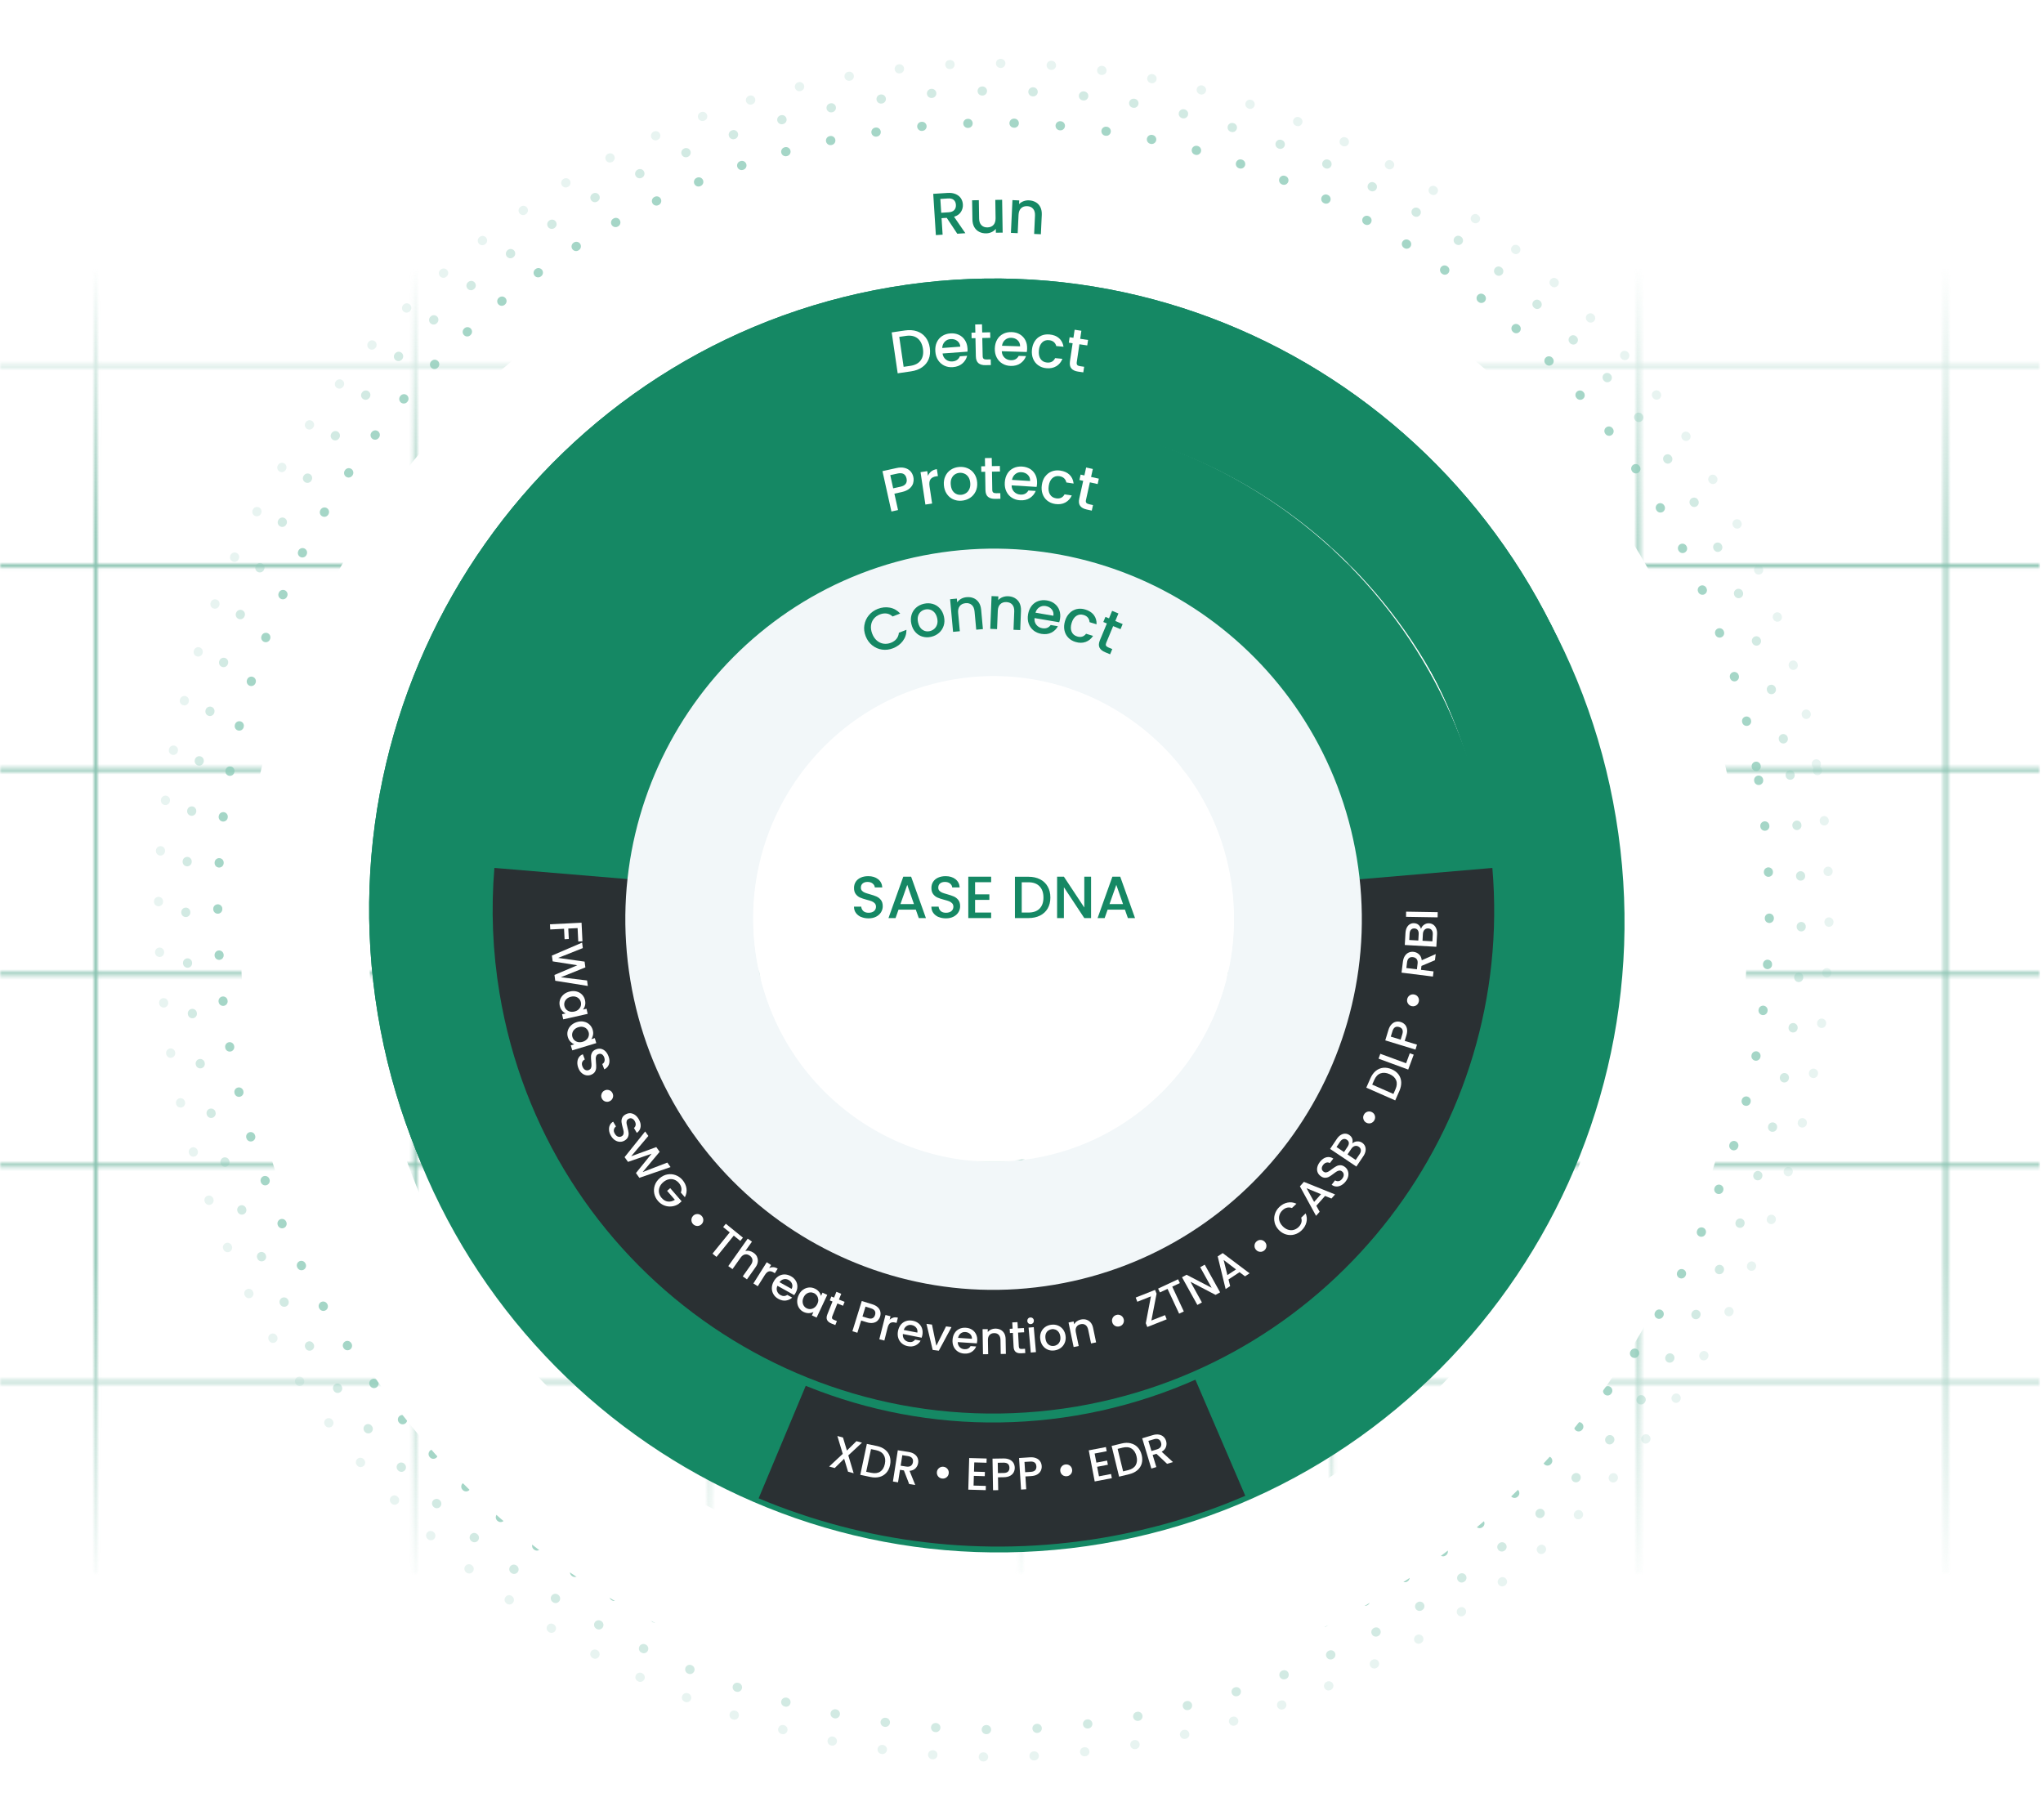 <?xml version="1.0" encoding="UTF-8"?> <svg xmlns="http://www.w3.org/2000/svg" width="587" height="523" viewBox="0 0 587 523" fill="none"><mask id="mask0_17859_2358" style="mask-type:alpha" maskUnits="userSpaceOnUse" x="0" y="70" width="587" height="383"><path d="M586.102 162.543L0 162.543M586.102 221.173L0 221.173M586.102 279.802L8.69549e-05 279.802M586.102 334.767L1.38623e-05 334.767M586.102 105.135L1.06236e-05 105.135M559.055 452.026L559.055 70.935M470.858 452.026L470.858 70.935M382.661 452.026L382.661 70.935M293.288 452.026L293.288 70.935M203.915 452.026L203.915 70.935M119.246 452.026L119.246 70.935M27.521 452.026L27.521 70.935M586.102 397.061L1.33341e-05 397.061" stroke="#38DAA8" stroke-width="1.005" stroke-miterlimit="10"></path></mask><g mask="url(#mask0_17859_2358)"><g filter="url(#filter0_f_17859_2358)"><rect x="-11.285" y="76.834" width="597.388" height="381.092" fill="url(#paint0_linear_17859_2358)"></rect></g></g><g clip-path="url(#clip0_17859_2358)"><path opacity="0.8" d="M505.293 224.133C525.6 347.285 443.667 463.902 322.324 484.511C200.982 505.12 86.074 421.98 65.666 298.829C45.358 175.677 127.292 59.059 248.634 38.45C369.977 17.841 484.885 100.981 505.293 224.133Z" stroke="#8FCBB9" stroke-width="2.614" stroke-linecap="round" stroke-linejoin="round" stroke-dasharray="0.1 13.17"></path><path opacity="0.4" d="M514.342 222.624C535.554 350.802 450.203 472.144 323.834 493.658C197.465 515.172 77.832 428.614 56.619 300.436C35.407 172.257 120.759 50.915 247.128 29.401C373.497 7.887 493.13 94.445 514.342 222.624Z" stroke="#8FCBB9" stroke-width="2.614" stroke-linecap="round" stroke-linejoin="round" stroke-dasharray="0.1 14.48"></path><path opacity="0.2" d="M522.184 221.318C544.1 353.819 455.832 479.183 325.141 501.401C194.449 523.618 70.694 434.145 48.878 301.643C26.962 169.142 115.23 43.778 245.921 21.561C376.513 -0.556 500.268 88.817 522.184 221.318Z" stroke="#8FCBB9" stroke-width="2.614" stroke-linecap="round" stroke-linejoin="round" stroke-dasharray="0.1 14.48"></path><g filter="url(#filter1_d_17859_2358)"><path d="M480.665 228.557C498.76 337.434 425.975 440.479 318.205 458.675C210.434 476.872 108.394 403.483 90.399 294.607C72.303 185.731 145.088 82.685 252.859 64.489C360.629 46.293 462.669 119.681 480.665 228.557Z" stroke="white" stroke-width="36.795"></path></g><path d="M444.372 234.589C459.05 323.359 399.836 407.404 312.172 422.282C224.408 437.161 141.368 377.244 126.69 288.374C112.013 199.604 171.226 115.559 258.89 100.68C346.655 85.802 429.694 145.719 444.372 234.589Z" stroke="#158864" stroke-width="36.795"></path><path d="M444.372 234.589C459.05 323.359 399.836 407.404 312.172 422.282C224.408 437.161 141.368 377.244 126.69 288.374C112.013 199.604 171.226 115.559 258.89 100.68C346.655 85.802 429.694 145.719 444.372 234.589Z" stroke="#158864" stroke-width="36.795"></path><g filter="url(#filter2_d_17859_2358)"><path d="M446.135 235.336C460.838 323.993 401.522 407.932 313.705 422.792C225.788 437.652 142.605 377.81 127.901 289.052C113.198 200.395 172.514 116.456 260.331 101.596C348.248 86.736 431.432 146.578 446.135 235.336Z" stroke="#158864" stroke-width="36.795"></path></g><path d="M350.062 411.747C338.621 416.663 326.437 420.302 313.649 422.474C282.776 427.712 252.476 423.68 225.543 412.401" stroke="#2A3033" stroke-width="39.208"></path><g filter="url(#filter3_d_17859_2358)"><path d="M407.979 240.923C419.339 308.983 373.597 373.324 305.939 384.785C238.281 396.145 174.242 350.302 162.882 282.242C151.522 214.182 197.264 149.841 264.922 138.38C332.58 127.02 396.619 172.863 407.979 240.923Z" stroke="#158864" stroke-width="39.208"></path></g><path d="M409.256 251.038C414.745 315.248 370.239 373.899 305.939 384.796C238.281 396.156 174.242 350.314 162.882 282.253C161.123 271.688 160.73 261.202 161.585 250.998" stroke="#2A3033" stroke-width="39.208"></path><g filter="url(#filter4_d_17859_2358)"><path d="M371.686 246.954C379.628 294.908 347.559 340.348 299.906 348.391C252.254 356.433 207.216 324.062 199.274 276.108C191.332 228.154 223.401 182.714 271.054 174.671C318.706 166.629 363.744 199 371.686 246.954Z" stroke="#F2F7F9" stroke-width="36.795"></path></g><path d="M275.047 67.153L272.021 62.589L270.533 62.679L270.835 67.424L268.895 67.545L268.141 55.692L272.232 55.431C273.137 55.371 273.921 55.481 274.575 55.763C275.228 56.044 275.721 56.436 276.073 56.949C276.414 57.462 276.615 58.055 276.656 58.708C276.706 59.482 276.525 60.196 276.113 60.86C275.701 61.523 275.037 61.996 274.122 62.277L277.369 67.002L275.047 67.153ZM270.433 61.131L272.584 60.99C273.308 60.94 273.851 60.729 274.193 60.337C274.534 59.945 274.695 59.452 274.655 58.839C274.615 58.226 274.404 57.753 274.022 57.432C273.64 57.11 273.077 56.969 272.333 57.019L270.181 57.16L270.433 61.131Z" fill="#158864"></path><path d="M287.934 57.412L288.085 66.832L286.135 66.862L286.115 65.746C285.813 66.139 285.421 66.45 284.928 66.681C284.436 66.913 283.913 67.033 283.35 67.043C282.606 67.053 281.943 66.913 281.349 66.611C280.756 66.309 280.294 65.867 279.942 65.264C279.6 64.671 279.419 63.937 279.399 63.082L279.309 57.543L281.239 57.513L281.319 62.761C281.329 63.605 281.55 64.249 281.983 64.691C282.415 65.133 282.988 65.354 283.722 65.334C284.446 65.324 285.029 65.083 285.441 64.631C285.853 64.178 286.064 63.525 286.054 62.68L285.974 57.432L287.924 57.402L287.934 57.412Z" fill="#158864"></path><path d="M297.627 58.117C298.2 58.448 298.632 58.931 298.934 59.544C299.235 60.167 299.366 60.901 299.326 61.756L299.065 67.305L297.134 67.215L297.376 61.957C297.416 61.112 297.235 60.459 296.833 59.986C296.431 59.514 295.868 59.263 295.144 59.232C294.42 59.202 293.827 59.393 293.384 59.825C292.932 60.258 292.691 60.891 292.651 61.736L292.409 66.993L290.459 66.903L290.901 57.493L292.852 57.584L292.801 58.659C293.133 58.287 293.555 58.006 294.068 57.815C294.571 57.624 295.104 57.533 295.656 57.563C296.4 57.594 297.054 57.785 297.627 58.117Z" fill="#158864"></path><path d="M263.443 95.171C264.459 95.513 265.283 96.096 265.927 96.91C266.57 97.734 266.982 98.74 267.153 99.936C267.324 101.132 267.223 102.208 266.841 103.163C266.459 104.118 265.826 104.892 264.951 105.506C264.077 106.119 263.021 106.511 261.765 106.692L257.924 107.255L256.205 95.503L260.045 94.94C261.292 94.759 262.428 94.839 263.443 95.181V95.171ZM264.539 103.535C265.162 102.681 265.374 101.585 265.183 100.228C264.982 98.86 264.459 97.855 263.614 97.192C262.77 96.528 261.654 96.307 260.287 96.508L258.377 96.79L259.633 105.395L261.543 105.114C262.921 104.912 263.916 104.39 264.539 103.535Z" fill="white"></path><path d="M277.992 101.029L270.814 101.562C270.925 102.306 271.246 102.889 271.779 103.301C272.312 103.723 272.945 103.904 273.669 103.844C274.715 103.763 275.418 103.271 275.79 102.366L277.881 102.215C277.66 103.1 277.198 103.844 276.494 104.447C275.79 105.05 274.886 105.402 273.79 105.482C272.895 105.553 272.071 105.412 271.337 105.06C270.593 104.708 270 104.186 269.537 103.482C269.075 102.778 268.813 101.944 268.743 100.979C268.673 100.013 268.803 99.149 269.145 98.385C269.487 97.621 269.99 97.018 270.673 96.565C271.357 96.113 272.151 95.851 273.076 95.791C273.961 95.721 274.765 95.862 275.489 96.193C276.213 96.525 276.786 97.028 277.228 97.701C277.67 98.375 277.922 99.159 277.982 100.074C278.012 100.426 278.012 100.747 277.982 101.029H277.992ZM275.921 99.601C275.861 98.888 275.559 98.335 275.026 97.933C274.493 97.53 273.86 97.37 273.116 97.42C272.443 97.47 271.89 97.721 271.447 98.184C271.005 98.646 270.764 99.239 270.723 99.983L275.921 99.591V99.601Z" fill="white"></path><path d="M282.233 97.111L282.344 102.318C282.344 102.67 282.444 102.921 282.605 103.072C282.776 103.223 283.057 103.293 283.46 103.283L284.656 103.253L284.696 104.882L283.158 104.912C282.283 104.932 281.6 104.741 281.127 104.339C280.655 103.937 280.403 103.283 280.383 102.358L280.273 97.151L279.167 97.171L279.137 95.582L280.243 95.562L280.192 93.22L282.153 93.18L282.203 95.522L284.495 95.472L284.535 97.06L282.243 97.111H282.233Z" fill="white"></path><path d="M295.022 101.132L287.834 100.911C287.864 101.665 288.125 102.278 288.618 102.75C289.101 103.223 289.714 103.464 290.438 103.494C291.483 103.525 292.237 103.112 292.7 102.248L294.801 102.308C294.489 103.163 293.956 103.856 293.192 104.389C292.428 104.922 291.493 105.163 290.387 105.133C289.493 105.103 288.688 104.882 287.985 104.449C287.281 104.027 286.748 103.434 286.366 102.69C285.984 101.946 285.803 101.082 285.833 100.116C285.863 99.151 286.085 98.307 286.497 97.583C286.909 96.859 287.482 96.306 288.206 95.934C288.93 95.552 289.754 95.381 290.679 95.412C291.564 95.442 292.358 95.653 293.031 96.065C293.715 96.477 294.238 97.03 294.61 97.744C294.982 98.458 295.143 99.272 295.112 100.177C295.112 100.529 295.072 100.85 295.012 101.132H295.022ZM293.102 99.503C293.102 98.79 292.871 98.206 292.388 97.754C291.895 97.302 291.282 97.07 290.548 97.05C289.875 97.03 289.292 97.221 288.799 97.633C288.306 98.046 288.005 98.619 287.894 99.342L293.102 99.503Z" fill="white"></path><path d="M297.324 98.005C297.786 97.312 298.379 96.799 299.113 96.467C299.847 96.136 300.651 96.015 301.556 96.095C302.692 96.206 303.607 96.558 304.29 97.171C304.984 97.784 305.406 98.599 305.577 99.624L303.486 99.423C303.366 98.94 303.124 98.548 302.772 98.257C302.421 97.965 301.968 97.784 301.395 97.734C300.601 97.654 299.937 97.875 299.415 98.397C298.892 98.92 298.58 99.674 298.49 100.69C298.399 101.705 298.55 102.509 298.972 103.123C299.384 103.736 299.998 104.078 300.792 104.158C301.918 104.269 302.702 103.846 303.164 102.891L305.256 103.092C304.894 104.017 304.311 104.731 303.506 105.214C302.702 105.696 301.747 105.897 300.631 105.787C299.736 105.706 298.962 105.425 298.309 104.952C297.655 104.48 297.163 103.866 296.841 103.092C296.519 102.328 296.409 101.454 296.499 100.499C296.59 99.534 296.871 98.699 297.324 98.016V98.005Z" fill="white"></path><path d="M310.14 98.9L309.376 104.058C309.326 104.409 309.376 104.671 309.507 104.852C309.647 105.033 309.919 105.143 310.311 105.204L311.497 105.375L311.256 106.983L309.738 106.762C308.873 106.631 308.23 106.33 307.828 105.857C307.426 105.385 307.295 104.691 307.425 103.776L308.19 98.619L307.094 98.458L307.325 96.89L308.421 97.05L308.763 94.738L310.703 95.03L310.361 97.342L312.623 97.674L312.392 99.242L310.13 98.91L310.14 98.9Z" fill="white"></path><path d="M262.379 138.79C262.219 139.374 261.867 139.896 261.324 140.359C260.781 140.821 260.037 141.163 259.082 141.374L256.981 141.837L258.026 146.541L256.126 146.964L253.553 135.362L257.554 134.478C258.449 134.277 259.233 134.266 259.916 134.437C260.6 134.608 261.153 134.92 261.575 135.372C261.997 135.825 262.279 136.378 262.42 137.021C262.55 137.614 262.53 138.197 262.369 138.78L262.379 138.79ZM260.248 138.981C260.53 138.569 260.61 138.067 260.469 137.473C260.188 136.207 259.333 135.734 257.896 136.046L255.795 136.508L256.629 140.298L258.73 139.836C259.454 139.675 259.957 139.394 260.238 138.981H260.248Z" fill="white"></path><path d="M267.577 135.432C268.009 135.101 268.542 134.88 269.185 134.789L269.487 136.78L268.994 136.85C268.24 136.961 267.697 137.242 267.365 137.684C267.034 138.127 266.943 138.82 267.084 139.765L267.818 144.671L265.888 144.963L264.49 135.654L266.42 135.362L266.622 136.709C266.833 136.197 267.154 135.764 267.577 135.432Z" fill="white"></path><path d="M273.831 143.445C273.087 143.094 272.484 142.571 272.012 141.867C271.539 141.163 271.278 140.329 271.197 139.364C271.127 138.409 271.268 137.544 271.63 136.78C271.991 136.006 272.524 135.393 273.218 134.94C273.912 134.488 274.716 134.227 275.611 134.156C276.505 134.086 277.33 134.227 278.094 134.568C278.858 134.91 279.471 135.433 279.944 136.137C280.416 136.841 280.698 137.675 280.768 138.63C280.838 139.585 280.687 140.45 280.316 141.214C279.944 141.978 279.401 142.601 278.687 143.063C277.973 143.526 277.169 143.787 276.274 143.858C275.389 143.928 274.575 143.787 273.821 143.435L273.831 143.445ZM277.521 141.706C277.943 141.435 278.265 141.053 278.506 140.55C278.737 140.047 278.838 139.464 278.777 138.781C278.727 138.097 278.546 137.534 278.255 137.082C277.953 136.629 277.581 136.298 277.129 136.097C276.676 135.896 276.204 135.805 275.701 135.845C275.198 135.885 274.746 136.036 274.344 136.308C273.932 136.579 273.63 136.961 273.409 137.454C273.188 137.946 273.117 138.529 273.168 139.213C273.248 140.228 273.56 140.982 274.123 141.495C274.686 142.008 275.349 142.229 276.133 142.169C276.636 142.129 277.088 141.978 277.511 141.706H277.521Z" fill="white"></path><path d="M285.02 135.523L285.101 140.73C285.101 141.082 285.191 141.334 285.362 141.484C285.533 141.635 285.814 141.706 286.217 141.706L287.413 141.686L287.443 143.304L285.905 143.324C285.03 143.334 284.357 143.143 283.874 142.741C283.392 142.339 283.16 141.675 283.14 140.751L283.06 135.543L281.954 135.563L281.924 133.975L283.03 133.955L282.989 131.612L284.95 131.582L284.99 133.924L287.282 133.884L287.312 135.473L285.02 135.513V135.523Z" fill="white"></path><path d="M297.837 139.896L290.659 139.444C290.659 140.198 290.911 140.821 291.383 141.304C291.856 141.786 292.459 142.058 293.183 142.098C294.228 142.168 294.992 141.776 295.485 140.922L297.586 141.052C297.244 141.897 296.691 142.57 295.907 143.083C295.123 143.586 294.188 143.807 293.082 143.736C292.188 143.686 291.393 143.425 290.71 142.982C290.026 142.54 289.503 141.927 289.141 141.173C288.779 140.419 288.639 139.554 288.699 138.589C288.759 137.624 289.011 136.79 289.443 136.076C289.875 135.362 290.468 134.839 291.202 134.488C291.936 134.136 292.771 133.985 293.685 134.045C294.57 134.106 295.354 134.347 296.018 134.769C296.691 135.201 297.194 135.774 297.536 136.498C297.878 137.222 298.018 138.036 297.968 138.951C297.948 139.303 297.908 139.625 297.837 139.906V139.896ZM295.978 138.197C296.008 137.483 295.787 136.89 295.314 136.428C294.842 135.965 294.238 135.714 293.494 135.664C292.821 135.624 292.238 135.794 291.735 136.197C291.232 136.599 290.911 137.152 290.77 137.875L295.968 138.197H295.978Z" fill="white"></path><path d="M300.321 136.879C300.814 136.216 301.437 135.733 302.191 135.442C302.945 135.15 303.759 135.07 304.644 135.2C305.77 135.371 306.665 135.773 307.318 136.417C307.971 137.06 308.363 137.905 308.474 138.93L306.393 138.618C306.293 138.136 306.071 137.734 305.74 137.412C305.408 137.1 304.955 136.899 304.392 136.809C303.598 136.688 302.935 136.879 302.382 137.362C301.829 137.854 301.477 138.598 301.326 139.594C301.175 140.599 301.296 141.413 301.678 142.047C302.06 142.68 302.643 143.052 303.437 143.173C304.553 143.343 305.368 142.961 305.87 142.037L307.951 142.348C307.539 143.253 306.916 143.927 306.091 144.379C305.267 144.821 304.302 144.962 303.196 144.801C302.301 144.67 301.547 144.349 300.914 143.846C300.291 143.343 299.828 142.7 299.557 141.916C299.275 141.132 299.205 140.257 299.346 139.302C299.487 138.347 299.808 137.533 300.311 136.859L300.321 136.879Z" fill="white"></path><path d="M313.149 138.56L312.024 143.647C311.943 143.989 311.973 144.26 312.104 144.441C312.235 144.622 312.486 144.763 312.878 144.853L314.044 145.115L313.692 146.703L312.194 146.371C311.34 146.18 310.727 145.838 310.355 145.336C309.983 144.833 309.902 144.129 310.103 143.235L311.229 138.148L310.144 137.906L310.485 136.358L311.571 136.599L312.074 134.317L313.994 134.74L313.491 137.032L315.723 137.524L315.381 139.073L313.149 138.58V138.56Z" fill="white"></path><path d="M167.365 270.44L166.148 270.5L165.957 266.65L163.283 266.78L163.434 269.786L162.218 269.847L162.067 266.841L158.096 267.042L158.025 265.554L167.093 265.102L167.355 270.44H167.365Z" fill="white"></path><path d="M168.893 283.267L159.533 281.779L159.312 280.11L165.877 277.326L158.8 276.21L158.568 274.551L167.254 270.821L167.455 272.39L160.368 275.215L167.968 276.28L168.189 277.939L161.142 280.774L168.682 281.699L168.893 283.277V283.267Z" fill="white"></path><path d="M165.726 284.876C166.339 285.047 166.852 285.348 167.264 285.791C167.676 286.233 167.957 286.756 168.088 287.369C168.209 287.922 168.209 288.425 168.088 288.887C167.967 289.35 167.766 289.742 167.505 290.053L168.52 289.822L168.852 291.29L161.825 292.868L161.493 291.4L162.539 291.169C162.157 290.998 161.795 290.727 161.483 290.345C161.171 289.973 160.95 289.51 160.83 288.968C160.699 288.364 160.729 287.781 160.92 287.208C161.121 286.635 161.463 286.143 161.956 285.72C162.448 285.298 163.041 285.017 163.755 284.856C164.459 284.695 165.122 284.705 165.726 284.876ZM166.208 290.033C166.52 289.752 166.731 289.43 166.852 289.068C166.962 288.706 166.982 288.334 166.902 287.962C166.821 287.59 166.65 287.259 166.389 286.977C166.138 286.696 165.806 286.494 165.414 286.374C165.022 286.253 164.579 286.243 164.087 286.354C163.604 286.464 163.202 286.655 162.88 286.937C162.559 287.218 162.338 287.54 162.217 287.912C162.096 288.284 162.086 288.646 162.167 289.018C162.247 289.39 162.418 289.722 162.679 290.003C162.941 290.285 163.273 290.486 163.675 290.606C164.077 290.727 164.529 290.727 165.012 290.626C165.494 290.516 165.896 290.325 166.208 290.043V290.033Z" fill="white"></path><path d="M167.737 293.531C168.361 293.652 168.893 293.923 169.336 294.325C169.778 294.728 170.1 295.24 170.281 295.833C170.442 296.376 170.482 296.879 170.391 297.352C170.301 297.824 170.13 298.226 169.889 298.558L170.894 298.256L171.326 299.694L164.43 301.775L163.998 300.337L165.023 300.026C164.621 299.885 164.259 299.634 163.907 299.282C163.565 298.93 163.314 298.488 163.153 297.955C162.972 297.362 162.962 296.778 163.113 296.195C163.274 295.612 163.575 295.09 164.038 294.637C164.5 294.185 165.073 293.853 165.767 293.642C166.461 293.431 167.114 293.391 167.737 293.521V293.531ZM168.592 298.638C168.883 298.337 169.074 297.995 169.155 297.623C169.245 297.251 169.235 296.879 169.115 296.517C168.994 296.155 168.813 295.833 168.532 295.572C168.26 295.311 167.918 295.13 167.506 295.039C167.094 294.949 166.662 294.979 166.189 295.12C165.717 295.26 165.325 295.492 165.023 295.793C164.721 296.095 164.53 296.437 164.44 296.819C164.349 297.201 164.359 297.563 164.47 297.925C164.581 298.297 164.772 298.608 165.053 298.87C165.335 299.131 165.676 299.302 166.089 299.392C166.501 299.483 166.943 299.453 167.426 299.312C167.898 299.171 168.28 298.94 168.572 298.638H168.592Z" fill="white"></path><path d="M165.886 305.174C165.917 304.641 166.057 304.179 166.329 303.777C166.6 303.375 166.972 303.083 167.465 302.902L168.028 304.39C167.676 304.561 167.425 304.822 167.284 305.164C167.143 305.506 167.163 305.918 167.344 306.381C167.525 306.863 167.787 307.195 168.118 307.376C168.45 307.557 168.802 307.577 169.164 307.436C169.445 307.326 169.646 307.155 169.767 306.923C169.888 306.692 169.938 306.431 169.948 306.139C169.958 305.848 169.928 305.466 169.878 304.983C169.817 304.37 169.787 303.867 169.807 303.465C169.827 303.063 169.948 302.681 170.169 302.309C170.39 301.937 170.772 301.666 171.305 301.465C171.798 301.284 172.27 301.243 172.723 301.344C173.185 301.454 173.597 301.686 173.959 302.048C174.321 302.41 174.613 302.882 174.834 303.465C175.146 304.289 175.196 305.043 174.985 305.717C174.774 306.391 174.321 306.903 173.627 307.235L173.044 305.697C173.346 305.556 173.557 305.305 173.668 304.953C173.778 304.601 173.758 304.209 173.597 303.767C173.447 303.365 173.215 303.083 172.924 302.902C172.622 302.731 172.28 302.711 171.898 302.862C171.637 302.962 171.456 303.123 171.345 303.344C171.235 303.566 171.185 303.817 171.174 304.098C171.174 304.38 171.195 304.752 171.235 305.224C171.295 305.848 171.315 306.36 171.295 306.773C171.275 307.185 171.154 307.577 170.923 307.949C170.692 308.321 170.31 308.602 169.777 308.813C169.345 308.974 168.892 309.014 168.42 308.934C167.947 308.844 167.515 308.622 167.113 308.271C166.711 307.919 166.399 307.436 166.168 306.833C165.947 306.26 165.856 305.707 165.886 305.184V305.174Z" fill="white"></path><path d="M172.753 314.692C172.783 314.391 172.873 314.119 173.044 313.868C173.205 313.616 173.436 313.425 173.718 313.295C174.15 313.084 174.583 313.064 175.025 313.214C175.467 313.365 175.789 313.657 175.99 314.079C176.201 314.521 176.231 314.964 176.07 315.406C175.91 315.848 175.618 316.17 175.186 316.381C174.753 316.592 174.321 316.612 173.879 316.462C173.436 316.301 173.115 316.009 172.904 315.567C172.763 315.285 172.713 314.994 172.743 314.692H172.753Z" fill="white"></path><path d="M175.005 324.766C174.944 324.234 175.005 323.751 175.206 323.319C175.397 322.876 175.729 322.525 176.171 322.263L176.985 323.64C176.664 323.872 176.462 324.163 176.392 324.535C176.312 324.897 176.392 325.299 176.653 325.721C176.915 326.164 177.226 326.445 177.588 326.566C177.95 326.687 178.302 326.646 178.634 326.445C178.895 326.295 179.066 326.083 179.137 325.832C179.207 325.581 179.227 325.309 179.177 325.028C179.127 324.746 179.046 324.374 178.905 323.902C178.734 323.309 178.634 322.816 178.584 322.414C178.533 322.012 178.584 321.61 178.745 321.218C178.905 320.815 179.227 320.474 179.72 320.192C180.172 319.931 180.635 319.81 181.097 319.83C181.569 319.86 182.012 320.021 182.434 320.313C182.856 320.614 183.218 321.027 183.53 321.559C183.982 322.313 184.153 323.047 184.063 323.761C183.972 324.465 183.61 325.048 182.977 325.49L182.143 324.073C182.414 323.882 182.575 323.6 182.635 323.238C182.695 322.876 182.595 322.484 182.364 322.082C182.143 321.71 181.871 321.469 181.549 321.348C181.228 321.228 180.886 321.268 180.534 321.479C180.293 321.62 180.142 321.811 180.072 322.052C180.001 322.293 179.991 322.545 180.031 322.826C180.072 323.108 180.162 323.47 180.283 323.922C180.444 324.525 180.554 325.028 180.604 325.44C180.655 325.852 180.604 326.254 180.433 326.656C180.273 327.059 179.941 327.41 179.448 327.702C179.046 327.933 178.614 328.054 178.131 328.044C177.649 328.044 177.186 327.893 176.734 327.611C176.281 327.33 175.889 326.908 175.558 326.355C175.246 325.832 175.055 325.299 174.995 324.776L175.005 324.766Z" fill="white"></path><path d="M192.657 335.314L183.699 338.401L182.724 337.023L187.218 331.474L180.442 333.816L179.457 332.459L185.368 325.08L186.283 326.367L181.357 332.198L188.565 329.564L189.54 330.921L184.655 336.742L191.742 334.017L192.667 335.314H192.657Z" fill="white"></path><path d="M195.615 342.621C195.806 342.149 195.846 341.676 195.746 341.204C195.645 340.741 195.414 340.299 195.062 339.877C194.67 339.424 194.217 339.103 193.705 338.922C193.192 338.741 192.659 338.71 192.116 338.841C191.563 338.962 191.041 339.243 190.548 339.666C190.055 340.088 189.704 340.57 189.503 341.103C189.301 341.636 189.251 342.159 189.352 342.692C189.452 343.224 189.704 343.717 190.096 344.169C190.628 344.783 191.232 345.134 191.905 345.215C192.579 345.295 193.242 345.134 193.906 344.712L191.674 342.139L192.569 341.365L195.846 345.145L194.961 345.909C194.368 346.301 193.715 346.532 193.001 346.612C192.287 346.693 191.584 346.612 190.89 346.351C190.196 346.09 189.593 345.657 189.07 345.064C188.507 344.421 188.145 343.697 187.984 342.903C187.824 342.108 187.874 341.324 188.135 340.55C188.397 339.776 188.869 339.092 189.533 338.519C190.206 337.936 190.94 337.574 191.744 337.424C192.549 337.273 193.333 337.343 194.097 337.615C194.861 337.896 195.524 338.349 196.077 338.992C196.711 339.726 197.093 340.53 197.233 341.405C197.374 342.279 197.213 343.144 196.781 343.968L195.605 342.611L195.615 342.621Z" fill="white"></path><path d="M198.721 350.977C198.641 350.685 198.631 350.404 198.701 350.112C198.772 349.821 198.912 349.559 199.124 349.338C199.455 348.996 199.857 348.815 200.32 348.805C200.792 348.795 201.195 348.956 201.536 349.278C201.888 349.619 202.069 350.022 202.079 350.484C202.079 350.957 201.928 351.359 201.597 351.7C201.265 352.042 200.863 352.223 200.4 352.233C199.938 352.233 199.526 352.072 199.174 351.741C198.953 351.53 198.792 351.268 198.711 350.987L198.721 350.977Z" fill="white"></path><path d="M213.469 355.579L212.705 356.524L210.825 355.006L205.869 361.118L204.713 360.183L209.669 354.071L207.779 352.543L208.543 351.598L213.469 355.589V355.579Z" fill="white"></path><path d="M217.502 361.087C217.713 361.529 217.793 362.012 217.733 362.524C217.673 363.047 217.451 363.57 217.069 364.103L214.616 367.571L213.41 366.717L215.732 363.429C216.104 362.906 216.255 362.404 216.195 361.941C216.135 361.479 215.873 361.077 215.421 360.755C214.968 360.433 214.506 360.313 214.043 360.413C213.581 360.504 213.159 360.815 212.787 361.338L210.464 364.626L209.248 363.761L214.838 355.869L216.054 356.734L214.144 359.428C214.526 359.327 214.928 359.317 215.34 359.408C215.752 359.498 216.145 359.679 216.527 359.941C216.979 360.262 217.311 360.634 217.522 361.077L217.502 361.087Z" fill="white"></path><path d="M222.195 364.074C222.607 364.094 223.03 364.235 223.452 364.496L222.627 365.803L222.306 365.602C221.813 365.29 221.361 365.18 220.949 365.27C220.536 365.361 220.134 365.712 219.742 366.336L217.721 369.543L216.465 368.748L220.295 362.656L221.552 363.45L220.999 364.335C221.381 364.144 221.773 364.054 222.195 364.074Z" fill="white"></path><path d="M228.178 372.087L223.372 369.413C223.131 369.935 223.091 370.448 223.262 370.931C223.433 371.413 223.754 371.805 224.237 372.077C224.94 372.469 225.594 372.449 226.207 372.026L227.615 372.81C227.102 373.283 226.499 373.564 225.795 373.655C225.091 373.745 224.367 373.585 223.634 373.172C223.03 372.841 222.568 372.408 222.246 371.865C221.925 371.323 221.764 370.74 221.764 370.096C221.764 369.453 221.945 368.809 222.307 368.166C222.668 367.523 223.111 367.02 223.654 366.678C224.187 366.336 224.77 366.155 225.393 366.155C226.016 366.155 226.639 366.326 227.253 366.668C227.846 367 228.298 367.422 228.62 367.935C228.942 368.447 229.103 369.02 229.103 369.634C229.103 370.247 228.932 370.86 228.59 371.463C228.459 371.695 228.328 371.906 228.188 372.077L228.178 372.087ZM227.444 370.307C227.705 369.825 227.745 369.342 227.574 368.87C227.404 368.397 227.062 368.015 226.569 367.744C226.117 367.492 225.654 367.422 225.182 367.533C224.699 367.643 224.297 367.925 223.965 368.377L227.454 370.317L227.444 370.307Z" fill="white"></path><path d="M230.712 370.568C231.224 370.186 231.777 369.975 232.37 369.914C232.974 369.854 233.557 369.955 234.12 370.226C234.632 370.467 235.034 370.779 235.326 371.161C235.618 371.543 235.799 371.935 235.889 372.337L236.331 371.392L237.689 372.026L234.632 378.55L233.275 377.917L233.728 376.942C233.356 377.143 232.923 377.253 232.431 377.273C231.938 377.293 231.446 377.183 230.933 376.952C230.37 376.69 229.927 376.308 229.596 375.795C229.264 375.293 229.083 374.71 229.053 374.066C229.023 373.423 229.163 372.769 229.465 372.116C229.767 371.463 230.179 370.94 230.692 370.568H230.712ZM235.085 373.332C235.055 372.91 234.934 372.548 234.713 372.237C234.492 371.925 234.21 371.684 233.868 371.523C233.516 371.362 233.155 371.292 232.783 371.322C232.401 371.352 232.049 371.483 231.707 371.724C231.365 371.965 231.094 372.307 230.883 372.759C230.671 373.212 230.581 373.644 230.611 374.076C230.641 374.499 230.762 374.871 230.983 375.192C231.204 375.514 231.486 375.755 231.828 375.906C232.179 376.067 232.541 376.137 232.923 376.097C233.305 376.057 233.667 375.926 234.009 375.675C234.351 375.424 234.632 375.082 234.843 374.629C235.055 374.177 235.145 373.745 235.115 373.332H235.085Z" fill="white"></path><path d="M240.603 374.489L239.125 378.189C239.025 378.44 239.015 378.641 239.085 378.802C239.156 378.963 239.336 379.093 239.618 379.204L240.462 379.546L240 380.702L238.904 380.26C238.281 380.008 237.859 379.676 237.648 379.254C237.436 378.832 237.457 378.289 237.718 377.636L239.196 373.936L238.412 373.624L238.864 372.498L239.648 372.81L240.312 371.151L241.709 371.714L241.046 373.373L242.674 374.027L242.222 375.153L240.593 374.499L240.603 374.489Z" fill="white"></path><path d="M252.172 379.424C251.841 379.755 251.408 379.967 250.876 380.067C250.343 380.168 249.72 380.107 249.006 379.886L247.437 379.394L246.342 382.912L244.914 382.47L247.608 373.794L250.604 374.719C251.268 374.93 251.801 375.211 252.193 375.583C252.585 375.955 252.836 376.378 252.937 376.83C253.047 377.292 253.027 377.765 252.876 378.248C252.735 378.69 252.504 379.072 252.172 379.404V379.424ZM250.695 378.73C251.036 378.569 251.278 378.258 251.418 377.815C251.71 376.87 251.328 376.227 250.252 375.895L248.684 375.402L247.809 378.237L249.378 378.72C249.921 378.891 250.363 378.891 250.705 378.72L250.695 378.73Z" fill="white"></path><path d="M256.66 378.562C257.062 378.451 257.504 378.461 257.987 378.582L257.605 380.08L257.233 379.989C256.67 379.848 256.197 379.879 255.835 380.09C255.473 380.301 255.202 380.763 255.021 381.477L254.096 385.146L252.648 384.785L254.418 377.808L255.865 378.17L255.614 379.185C255.916 378.883 256.268 378.682 256.67 378.572L256.66 378.562Z" fill="white"></path><path d="M264.821 384.334L259.423 383.269C259.352 383.842 259.473 384.334 259.785 384.757C260.096 385.169 260.519 385.43 261.072 385.541C261.856 385.692 262.479 385.48 262.931 384.877L264.51 385.189C264.168 385.792 263.675 386.255 263.032 386.556C262.389 386.858 261.655 386.928 260.83 386.767C260.157 386.637 259.584 386.365 259.101 385.953C258.629 385.541 258.287 385.038 258.096 384.425C257.905 383.812 257.875 383.148 258.015 382.414C258.156 381.69 258.428 381.077 258.83 380.585C259.232 380.092 259.734 379.75 260.328 379.549C260.921 379.348 261.564 379.328 262.258 379.459C262.921 379.589 263.494 379.851 263.957 380.243C264.419 380.635 264.751 381.127 264.932 381.711C265.113 382.294 265.143 382.927 265.012 383.611C264.962 383.872 264.892 384.113 264.821 384.314V384.334ZM263.575 382.867C263.675 382.324 263.565 381.861 263.253 381.459C262.941 381.057 262.509 380.806 261.956 380.695C261.454 380.595 260.991 380.675 260.569 380.926C260.147 381.178 259.845 381.57 259.674 382.103L263.585 382.867H263.575Z" fill="white"></path><path d="M269.032 386.645L271.817 381.085L273.385 381.287L269.736 388.072L267.977 387.841L266.197 380.352L267.776 380.563L269.032 386.645Z" fill="white"></path><path d="M280.675 385.959L275.185 385.597C275.185 386.171 275.377 386.653 275.728 387.025C276.08 387.397 276.543 387.608 277.106 387.638C277.9 387.689 278.493 387.397 278.865 386.744L280.473 386.854C280.212 387.498 279.78 388.02 279.187 388.402C278.594 388.784 277.87 388.955 277.025 388.895C276.342 388.845 275.738 388.654 275.216 388.312C274.693 387.97 274.291 387.508 274.019 386.925C273.748 386.341 273.637 385.688 273.688 384.944C273.738 384.21 273.929 383.567 274.271 383.024C274.602 382.481 275.055 382.079 275.618 381.807C276.181 381.536 276.814 381.425 277.518 381.476C278.191 381.516 278.795 381.707 279.297 382.039C279.81 382.37 280.192 382.813 280.453 383.366C280.715 383.919 280.825 384.542 280.775 385.236C280.755 385.507 280.725 385.748 280.675 385.959ZM279.257 384.652C279.287 384.11 279.116 383.647 278.754 383.295C278.392 382.943 277.93 382.742 277.367 382.702C276.854 382.672 276.402 382.803 276.02 383.104C275.638 383.406 275.387 383.828 275.276 384.381L279.257 384.642V384.652Z" fill="white"></path><path d="M287.472 382.05C287.924 382.281 288.276 382.623 288.537 383.075C288.799 383.527 288.929 384.09 288.94 384.744L289.01 388.986L287.532 389.006L287.462 384.985C287.452 384.342 287.281 383.849 286.959 383.507C286.637 383.165 286.185 383.005 285.632 383.015C285.079 383.025 284.637 383.206 284.315 383.557C283.993 383.909 283.843 384.402 283.853 385.045L283.923 389.067L282.435 389.087L282.314 381.889L283.802 381.869V382.693C284.054 382.391 284.365 382.16 284.737 381.989C285.109 381.818 285.511 381.728 285.944 381.718C286.507 381.718 287.019 381.818 287.472 382.05Z" fill="white"></path><path d="M292.516 382.864L292.727 386.845C292.737 387.117 292.818 387.308 292.949 387.418C293.079 387.529 293.3 387.579 293.602 387.559L294.517 387.509L294.587 388.745L293.411 388.806C292.737 388.846 292.215 388.715 291.843 388.424C291.471 388.132 291.26 387.63 291.229 386.926L291.018 382.945L290.174 382.995L290.104 381.779L290.948 381.728L290.847 379.939L292.345 379.858L292.446 381.648L294.195 381.557L294.266 382.774L292.516 382.864Z" fill="white"></path><path d="M295.503 380.209C295.302 380.038 295.191 379.827 295.171 379.555C295.151 379.284 295.222 379.053 295.382 378.852C295.543 378.651 295.764 378.54 296.036 378.52C296.297 378.5 296.528 378.57 296.72 378.731C296.921 378.902 297.031 379.113 297.051 379.385C297.071 379.656 297.001 379.887 296.84 380.088C296.669 380.289 296.458 380.4 296.197 380.42C295.925 380.44 295.694 380.37 295.493 380.209H295.503ZM297.021 381.305L297.654 388.473L296.167 388.603L295.533 381.435L297.021 381.305Z" fill="white"></path><path d="M301.084 387.77C300.501 387.539 300.008 387.167 299.626 386.654C299.244 386.142 298.993 385.518 298.892 384.785C298.791 384.061 298.862 383.397 299.103 382.794C299.344 382.191 299.726 381.698 300.229 381.316C300.742 380.934 301.335 380.703 302.019 380.612C302.702 380.522 303.336 380.582 303.929 380.814C304.522 381.045 305.014 381.417 305.417 381.929C305.809 382.442 306.06 383.065 306.16 383.789C306.261 384.513 306.181 385.177 305.929 385.79C305.678 386.393 305.296 386.886 304.763 387.278C304.23 387.67 303.637 387.901 302.954 387.992C302.28 388.082 301.647 388.012 301.064 387.78L301.084 387.77ZM303.828 386.282C304.14 386.051 304.371 385.75 304.522 385.358C304.683 384.966 304.723 384.513 304.653 383.99C304.582 383.478 304.421 383.045 304.17 382.714C303.919 382.382 303.627 382.151 303.265 382.01C302.913 381.879 302.551 381.829 302.169 381.889C301.787 381.95 301.456 382.08 301.154 382.301C300.852 382.523 300.631 382.834 300.49 383.216C300.35 383.598 300.32 384.051 300.39 384.573C300.49 385.337 300.772 385.911 301.224 386.272C301.677 386.634 302.2 386.775 302.793 386.695C303.175 386.644 303.516 386.504 303.828 386.272V386.282Z" fill="white"></path><path d="M312.111 379.155C312.593 379.296 313.015 379.568 313.357 379.96C313.699 380.352 313.94 380.885 314.071 381.518L314.936 385.68L313.488 385.982L312.664 382.041C312.533 381.407 312.271 380.955 311.889 380.684C311.507 380.412 311.035 380.332 310.492 380.452C309.949 380.573 309.547 380.824 309.296 381.226C309.044 381.629 308.984 382.151 309.115 382.775L309.939 386.715L308.481 387.017L307.014 379.97L308.471 379.668L308.642 380.472C308.823 380.131 309.075 379.839 309.416 379.608C309.758 379.367 310.13 379.206 310.552 379.115C311.105 378.995 311.628 379.015 312.111 379.145V379.155Z" fill="white"></path><path d="M320.807 381.104C320.515 381.034 320.264 380.893 320.043 380.692C319.821 380.491 319.671 380.24 319.58 379.938C319.439 379.476 319.48 379.043 319.701 378.631C319.922 378.219 320.254 377.947 320.706 377.807C321.169 377.666 321.611 377.706 322.023 377.927C322.435 378.149 322.707 378.49 322.847 378.943C322.988 379.395 322.948 379.837 322.727 380.24C322.506 380.652 322.164 380.923 321.691 381.064C321.39 381.154 321.098 381.164 320.807 381.094V381.104Z" fill="white"></path><path d="M330.821 379.395L334.741 377.847L335.214 379.053L329.644 381.255L329.212 380.169L330.69 372.458L326.779 374.007L326.307 372.8L331.876 370.599L332.308 371.684L330.821 379.395Z" fill="white"></path><path d="M338.49 367.543L339.003 368.639L336.812 369.664L340.139 376.792L338.792 377.425L335.464 370.298L333.263 371.323L332.75 370.227L338.49 367.543Z" fill="white"></path><path d="M350.565 371.303L349.258 372.027L342.05 368.267L345.337 374.198L344.031 374.922L339.617 366.97L340.924 366.246L348.132 369.996L344.845 364.074L346.152 363.351L350.565 371.303Z" fill="white"></path><path d="M356.154 365.502L352.978 367.594L353.45 369.504L352.153 370.358L349.871 360.968L351.309 360.023L359.03 365.834L357.723 366.699L356.154 365.512V365.502ZM355.139 364.718L351.58 362.004L352.656 366.347L355.129 364.718H355.139Z" fill="white"></path><path d="M362.407 359.653C362.115 359.693 361.824 359.653 361.542 359.552C361.261 359.441 361.029 359.271 360.828 359.019C360.527 358.647 360.406 358.225 360.456 357.763C360.507 357.3 360.718 356.918 361.09 356.627C361.472 356.325 361.894 356.194 362.356 356.255C362.819 356.315 363.201 356.526 363.502 356.898C363.804 357.27 363.925 357.692 363.864 358.155C363.804 358.617 363.593 358.999 363.211 359.301C362.97 359.492 362.698 359.612 362.397 359.653H362.407Z" fill="white"></path><path d="M366.228 351.197C366.037 350.403 366.057 349.619 366.299 348.835C366.54 348.061 366.962 347.377 367.565 346.794C368.259 346.12 369.043 345.698 369.918 345.517C370.792 345.336 371.647 345.447 372.502 345.839L371.205 347.075C370.702 346.894 370.219 346.864 369.757 346.985C369.295 347.106 368.862 347.357 368.47 347.739C368.038 348.151 367.746 348.624 367.596 349.146C367.445 349.669 367.445 350.202 367.596 350.745C367.756 351.298 368.068 351.81 368.53 352.293C368.993 352.776 369.496 353.107 370.038 353.288C370.581 353.469 371.114 353.499 371.647 353.369C372.18 353.238 372.652 352.967 373.095 352.554C373.487 352.172 373.758 351.75 373.899 351.298C374.04 350.835 374.03 350.353 373.859 349.85L375.146 348.614C375.507 349.478 375.578 350.343 375.357 351.197C375.135 352.062 374.683 352.826 373.979 353.499C373.366 354.093 372.662 354.485 371.878 354.696C371.094 354.907 370.31 354.887 369.526 354.666C368.742 354.444 368.038 354.012 367.425 353.369C366.811 352.725 366.409 352.012 366.218 351.217L366.228 351.197Z" fill="white"></path><path d="M380.734 343.587L378.211 346.432L379.166 348.151L378.131 349.317L373.496 340.842L374.642 339.556L383.6 343.175L382.554 344.351L380.734 343.607V343.587ZM379.548 343.094L375.416 341.395L377.578 345.316L379.548 343.104V343.094Z" fill="white"></path><path d="M385.369 340.54C384.906 340.791 384.424 340.912 383.951 340.891C383.469 340.871 383.026 340.7 382.614 340.389L383.589 339.122C383.921 339.333 384.273 339.414 384.635 339.343C385.007 339.283 385.339 339.052 385.64 338.66C385.952 338.258 386.103 337.855 386.083 337.483C386.062 337.101 385.902 336.79 385.59 336.559C385.349 336.368 385.097 336.287 384.836 336.317C384.575 336.337 384.323 336.428 384.082 336.569C383.841 336.709 383.519 336.941 383.137 337.232C382.654 337.604 382.232 337.886 381.88 338.087C381.528 338.278 381.136 338.378 380.704 338.378C380.272 338.378 379.84 338.207 379.387 337.855C378.975 337.534 378.693 337.152 378.543 336.709C378.392 336.267 378.382 335.784 378.502 335.292C378.623 334.789 378.874 334.297 379.256 333.804C379.799 333.11 380.413 332.668 381.096 332.497C381.79 332.326 382.453 332.447 383.097 332.859L382.091 334.166C381.81 333.985 381.498 333.935 381.136 334.015C380.774 334.095 380.453 334.327 380.161 334.699C379.9 335.04 379.769 335.382 379.779 335.724C379.779 336.076 379.95 336.368 380.272 336.619C380.493 336.79 380.724 336.86 380.976 336.84C381.217 336.81 381.468 336.729 381.709 336.589C381.951 336.448 382.262 336.237 382.634 335.945C383.137 335.573 383.559 335.282 383.931 335.081C384.293 334.88 384.695 334.779 385.128 334.779C385.56 334.779 386.012 334.95 386.465 335.302C386.827 335.583 387.098 335.945 387.269 336.398C387.44 336.84 387.48 337.333 387.39 337.855C387.299 338.388 387.048 338.901 386.656 339.414C386.284 339.896 385.861 340.268 385.399 340.519L385.369 340.54Z" fill="white"></path><path d="M389.883 327.932C390.426 327.892 390.928 328.013 391.371 328.314C391.753 328.576 392.034 328.907 392.205 329.31C392.376 329.712 392.426 330.164 392.356 330.657C392.275 331.149 392.074 331.652 391.743 332.145L389.712 335.161L382.172 330.094L384.102 327.219C384.444 326.706 384.826 326.324 385.248 326.072C385.67 325.821 386.093 325.7 386.505 325.711C386.917 325.721 387.319 325.841 387.681 326.093C388.113 326.384 388.395 326.746 388.536 327.168C388.676 327.591 388.676 328.053 388.546 328.535C388.887 328.184 389.34 327.983 389.883 327.932ZM386.163 330.999L387.188 329.47C387.46 329.068 387.581 328.686 387.55 328.334C387.52 327.983 387.329 327.691 386.987 327.46C386.646 327.229 386.304 327.168 385.962 327.269C385.62 327.369 385.308 327.621 385.037 328.023L384.012 329.551L386.173 330.999H386.163ZM391.009 330.395C390.968 330.023 390.767 329.712 390.405 329.47C390.033 329.219 389.662 329.149 389.269 329.259C388.887 329.37 388.546 329.631 388.264 330.054L387.168 331.682L389.521 333.261L390.647 331.592C390.928 331.169 391.049 330.777 391.009 330.405V330.395Z" fill="white"></path><path d="M394.266 322.525C394.005 322.676 393.733 322.757 393.432 322.767C393.13 322.767 392.848 322.706 392.567 322.556C392.145 322.324 391.873 321.983 391.743 321.53C391.612 321.078 391.662 320.646 391.893 320.233C392.125 319.811 392.477 319.53 392.919 319.399C393.371 319.268 393.804 319.318 394.226 319.55C394.648 319.781 394.919 320.123 395.04 320.565C395.161 321.007 395.11 321.45 394.869 321.882C394.718 322.153 394.517 322.365 394.256 322.515L394.266 322.525Z" fill="white"></path><path d="M395.281 307.686C395.914 307.174 396.628 306.872 397.422 306.782C398.216 306.701 399.041 306.842 399.885 307.214C400.73 307.586 401.383 308.089 401.846 308.722C402.308 309.355 402.559 310.079 402.6 310.893C402.64 311.708 402.459 312.552 402.077 313.437L400.88 316.151L392.566 312.492L393.763 309.777C394.155 308.893 394.668 308.189 395.291 307.676L395.281 307.686ZM401.142 310.371C400.84 309.617 400.217 309.034 399.262 308.611C398.297 308.189 397.432 308.119 396.658 308.39C395.884 308.662 395.291 309.295 394.859 310.27L394.265 311.617L400.358 314.301L400.951 312.954C401.383 311.979 401.443 311.115 401.142 310.371Z" fill="white"></path><path d="M404.008 305.487L405.063 302.602L406.189 303.014L404.611 307.296L396.086 304.16L396.599 302.762L403.998 305.477L404.008 305.487Z" fill="white"></path><path d="M403.605 294.304C403.937 294.636 404.148 295.058 404.259 295.601C404.369 296.144 404.309 296.757 404.088 297.481L403.605 299.059L407.134 300.135L406.702 301.562L398.016 298.908L398.93 295.913C399.132 295.249 399.423 294.716 399.795 294.324C400.167 293.932 400.579 293.681 401.042 293.57C401.504 293.46 401.977 293.48 402.459 293.63C402.901 293.761 403.284 293.992 403.615 294.324L403.605 294.304ZM402.932 295.792C402.771 295.45 402.459 295.209 402.007 295.078C401.062 294.787 400.418 295.179 400.087 296.254L399.604 297.833L402.439 298.697L402.922 297.119C403.082 296.576 403.093 296.134 402.922 295.792H402.932Z" fill="white"></path><path d="M407.255 288.566C407.054 288.787 406.813 288.948 406.521 289.038C406.24 289.129 405.938 289.149 405.636 289.078C405.164 288.978 404.802 288.726 404.551 288.334C404.299 287.942 404.219 287.51 404.319 287.058C404.42 286.585 404.671 286.213 405.063 285.962C405.455 285.71 405.888 285.63 406.36 285.731C406.833 285.831 407.185 286.072 407.436 286.464C407.687 286.857 407.758 287.289 407.657 287.771C407.587 288.083 407.456 288.344 407.255 288.566Z" fill="white"></path><path d="M412.282 275.887L408.422 277.516L408.281 278.642L411.89 279.094L411.709 280.572L402.691 279.446L403.083 276.33C403.174 275.636 403.365 275.063 403.667 274.621C403.968 274.168 404.34 273.857 404.772 273.666C405.205 273.475 405.677 273.414 406.18 273.475C406.763 273.545 407.276 273.786 407.718 274.188C408.16 274.591 408.422 275.153 408.502 275.887L412.513 274.118L412.292 275.877L412.282 275.887ZM407.105 278.491L407.306 276.863C407.376 276.31 407.286 275.877 407.044 275.556C406.803 275.244 406.451 275.053 405.979 274.993C405.516 274.932 405.134 275.023 404.833 275.274C404.531 275.515 404.35 275.918 404.28 276.481L404.079 278.119L407.105 278.491Z" fill="white"></path><path d="M409.154 265.695C409.597 265.383 410.089 265.233 410.632 265.273C411.095 265.303 411.507 265.444 411.859 265.705C412.21 265.966 412.482 266.328 412.673 266.791C412.864 267.253 412.934 267.786 412.904 268.389L412.693 272.018L403.625 271.506L403.826 268.047C403.866 267.434 403.997 266.901 404.228 266.469C404.459 266.037 404.761 265.715 405.123 265.514C405.485 265.313 405.887 265.212 406.319 265.243C406.842 265.273 407.264 265.434 407.596 265.735C407.928 266.037 408.159 266.419 408.3 266.901C408.41 266.419 408.692 266.017 409.144 265.705L409.154 265.695ZM407.516 270.219L407.616 268.379C407.646 267.897 407.556 267.505 407.345 267.213C407.134 266.921 406.822 266.771 406.41 266.751C405.998 266.73 405.676 266.841 405.425 267.102C405.173 267.364 405.043 267.736 405.012 268.228L404.912 270.068L407.506 270.219H407.516ZM411.376 267.233C411.145 266.932 410.813 266.771 410.381 266.741C409.938 266.71 409.577 266.851 409.295 267.133C409.014 267.424 408.863 267.816 408.833 268.329L408.722 270.289L411.557 270.45L411.668 268.44C411.698 267.937 411.597 267.535 411.366 267.233H411.376Z" fill="white"></path><path d="M404.006 261.924L413.084 262.075L413.064 263.563L403.986 263.412L404.006 261.924Z" fill="white"></path><path d="M243.74 418.152L245.278 423.269L243.659 422.827L242.543 419.107L239.829 421.781L238.23 421.349L242.141 417.709L240.593 412.572L242.212 413.015L243.338 416.754L246.072 414.06L247.67 414.492L243.74 418.142V418.152Z" fill="white"></path><path d="M254.336 416.533C254.969 417.045 255.411 417.679 255.653 418.443C255.894 419.207 255.924 420.031 255.733 420.936C255.542 421.841 255.18 422.585 254.647 423.168C254.114 423.751 253.461 424.143 252.677 424.344C251.893 424.545 251.028 424.545 250.083 424.344L247.178 423.731L249.068 414.844L251.973 415.457C252.918 415.658 253.712 416.02 254.346 416.533H254.336ZM252.898 422.816C253.572 422.374 254.014 421.64 254.235 420.614C254.456 419.579 254.346 418.714 253.913 418.021C253.481 417.327 252.747 416.864 251.712 416.643L250.264 416.342L248.877 422.846L250.324 423.148C251.36 423.369 252.224 423.258 252.898 422.816Z" fill="white"></path><path d="M261.223 426.374L259.715 422.464L258.589 422.293L258.026 425.882L256.559 425.65L257.956 416.673L261.052 417.155C261.736 417.266 262.309 417.477 262.741 417.789C263.184 418.1 263.485 418.482 263.666 418.925C263.837 419.367 263.887 419.84 263.807 420.332C263.716 420.915 263.465 421.418 263.053 421.85C262.641 422.272 262.068 422.514 261.334 422.584L262.973 426.646L261.213 426.374H261.223ZM258.78 421.106L260.409 421.358C260.962 421.438 261.394 421.368 261.716 421.136C262.038 420.905 262.239 420.553 262.309 420.091C262.379 419.628 262.309 419.246 262.068 418.935C261.837 418.633 261.434 418.432 260.881 418.342L259.253 418.09L258.78 421.096V421.106Z" fill="white"></path><path d="M269.888 424.505C269.647 424.334 269.456 424.113 269.335 423.841C269.204 423.57 269.154 423.278 269.184 422.967C269.224 422.494 269.426 422.102 269.787 421.801C270.149 421.499 270.562 421.368 271.034 421.408C271.517 421.449 271.909 421.65 272.21 422.012C272.512 422.374 272.643 422.786 272.592 423.268C272.552 423.741 272.351 424.133 271.989 424.424C271.627 424.716 271.205 424.847 270.722 424.806C270.411 424.776 270.129 424.676 269.888 424.505Z" fill="white"></path><path d="M279.93 420.149L279.85 422.813L282.986 422.904L282.946 424.12L279.809 424.029L279.729 426.814L283.258 426.915L283.227 428.131L278.211 427.99L278.472 418.902L283.489 419.043L283.449 420.26L279.92 420.159L279.93 420.149Z" fill="white"></path><path d="M291.262 422.988C291.051 423.4 290.709 423.742 290.237 424.003C289.764 424.265 289.151 424.405 288.397 424.416L286.748 424.446L286.809 428.135L285.321 428.155L285.17 419.077L288.307 419.027C289 419.017 289.593 419.128 290.086 419.359C290.579 419.59 290.94 419.912 291.182 420.314C291.423 420.716 291.554 421.178 291.564 421.681C291.564 422.144 291.473 422.576 291.262 422.988ZM289.634 422.797C289.905 422.536 290.046 422.174 290.036 421.701C290.016 420.706 289.453 420.223 288.327 420.233L286.678 420.264L286.728 423.229L288.377 423.199C288.94 423.199 289.362 423.058 289.634 422.797Z" fill="white"></path><path d="M299.052 422.526C298.861 422.948 298.529 423.3 298.077 423.591C297.614 423.883 297.011 424.044 296.267 424.094L294.629 424.195L294.86 427.874L293.372 427.965L292.799 418.897L295.925 418.696C296.619 418.655 297.222 418.736 297.715 418.947C298.218 419.158 298.6 419.46 298.861 419.852C299.122 420.244 299.273 420.696 299.303 421.199C299.333 421.661 299.253 422.104 299.062 422.526H299.052ZM297.423 422.415C297.685 422.144 297.805 421.772 297.775 421.299C297.715 420.304 297.122 419.852 295.996 419.922L294.357 420.023L294.548 422.978L296.187 422.878C296.75 422.837 297.162 422.687 297.423 422.415Z" fill="white"></path><path d="M305.658 424.021C305.387 423.9 305.156 423.729 304.975 423.488C304.794 423.257 304.683 422.975 304.643 422.663C304.583 422.191 304.693 421.769 304.985 421.397C305.266 421.025 305.648 420.814 306.111 420.753C306.593 420.693 307.025 420.804 307.397 421.085C307.769 421.377 307.981 421.749 308.041 422.231C308.101 422.704 307.991 423.126 307.699 423.488C307.408 423.85 307.025 424.071 306.543 424.131C306.231 424.171 305.94 424.131 305.668 424.011L305.658 424.021Z" fill="white"></path><path d="M314.513 417.61L315.016 420.224L318.092 419.641L318.323 420.837L315.237 421.42L315.76 424.155L319.228 423.491L319.459 424.687L314.533 425.632L312.824 416.695L317.75 415.75L317.981 416.946L314.513 417.61Z" fill="white"></path><path d="M324.87 414.674C325.664 414.865 326.337 415.247 326.88 415.82C327.423 416.393 327.815 417.137 328.036 418.032C328.258 418.926 328.247 419.751 328.036 420.505C327.815 421.259 327.393 421.902 326.77 422.425C326.146 422.948 325.372 423.32 324.427 423.551L321.542 424.255L319.391 415.428L322.276 414.724C323.211 414.493 324.085 414.473 324.88 414.664L324.87 414.674ZM326.297 420.967C326.709 420.273 326.8 419.419 326.549 418.404C326.297 417.378 325.835 416.644 325.141 416.202C324.447 415.76 323.593 415.669 322.557 415.92L321.12 416.272L322.698 422.737L324.136 422.385C325.171 422.133 325.895 421.661 326.307 420.967H326.297Z" fill="white"></path><path d="M335.326 420.564L332.269 417.689L331.184 418.02L332.239 421.499L330.812 421.931L328.178 413.235L331.184 412.33C331.847 412.129 332.45 412.079 332.983 412.169C333.516 412.26 333.958 412.471 334.3 412.793C334.652 413.114 334.893 413.516 335.044 413.999C335.215 414.562 335.205 415.135 335.014 415.698C334.823 416.261 334.411 416.733 333.777 417.105L337.015 420.061L335.316 420.574L335.326 420.564ZM330.842 416.884L332.42 416.412C332.953 416.251 333.315 415.99 333.506 415.648C333.697 415.296 333.727 414.904 333.586 414.451C333.456 413.999 333.214 413.687 332.863 413.516C332.511 413.345 332.078 413.335 331.536 413.506L329.957 413.979L330.842 416.894V416.884Z" fill="white"></path><path d="M248.364 179.58C248.535 178.524 248.957 177.589 249.641 176.765C250.325 175.95 251.179 175.337 252.205 174.935C253.381 174.483 254.547 174.362 255.693 174.583C256.839 174.804 257.824 175.367 258.649 176.272L256.467 177.117C255.954 176.644 255.391 176.363 254.768 176.272C254.145 176.182 253.501 176.272 252.828 176.524C252.094 176.805 251.501 177.227 251.058 177.78C250.616 178.333 250.345 178.977 250.264 179.72C250.174 180.464 250.294 181.238 250.606 182.063C250.918 182.877 251.36 183.531 251.923 184.023C252.486 184.516 253.119 184.817 253.823 184.928C254.527 185.039 255.241 184.958 255.975 184.677C256.648 184.415 257.181 184.043 257.573 183.561C257.965 183.078 258.206 182.485 258.267 181.791L260.448 180.947C260.448 182.173 260.096 183.249 259.393 184.174C258.699 185.099 257.754 185.793 256.578 186.255C255.532 186.657 254.487 186.788 253.441 186.637C252.396 186.486 251.451 186.074 250.616 185.411C249.782 184.747 249.148 183.872 248.726 182.787C248.304 181.701 248.183 180.635 248.354 179.58H248.364Z" fill="#158864"></path><path d="M265.053 182.914C264.259 182.683 263.586 182.251 263.023 181.617C262.46 180.994 262.068 180.21 261.856 179.265C261.645 178.33 261.665 177.455 261.907 176.641C262.158 175.827 262.59 175.143 263.214 174.59C263.837 174.037 264.591 173.665 265.466 173.464C266.34 173.263 267.185 173.283 267.979 173.504C268.783 173.736 269.467 174.158 270.04 174.791C270.613 175.415 271.005 176.199 271.216 177.134C271.427 178.069 271.407 178.943 271.146 179.758C270.884 180.572 270.442 181.266 269.799 181.829C269.155 182.391 268.401 182.763 267.526 182.965C266.662 183.166 265.827 183.145 265.043 182.904L265.053 182.914ZM268.451 180.662C268.823 180.331 269.095 179.898 269.256 179.376C269.416 178.853 269.416 178.25 269.266 177.586C269.115 176.923 268.854 176.39 268.502 175.978C268.14 175.575 267.728 175.304 267.245 175.163C266.772 175.022 266.29 175.012 265.797 175.123C265.305 175.234 264.882 175.455 264.521 175.787C264.159 176.118 263.907 176.541 263.767 177.053C263.626 177.566 263.636 178.159 263.787 178.833C264.008 179.818 264.44 180.532 265.063 180.954C265.687 181.376 266.39 181.507 267.155 181.326C267.647 181.215 268.079 180.994 268.451 180.662Z" fill="#158864"></path><path d="M279.72 171.847C280.333 172.098 280.826 172.511 281.218 173.084C281.61 173.657 281.831 174.371 281.912 175.215L282.414 180.744L280.494 180.915L280.012 175.677C279.931 174.843 279.67 174.21 279.207 173.808C278.745 173.395 278.152 173.224 277.428 173.295C276.704 173.365 276.151 173.637 275.759 174.129C275.377 174.622 275.216 175.275 275.297 176.12L275.779 181.357L273.839 181.538L272.984 172.159L274.925 171.978L275.025 173.054C275.307 172.641 275.689 172.3 276.161 172.038C276.634 171.777 277.146 171.626 277.709 171.576C278.443 171.505 279.127 171.596 279.73 171.857L279.72 171.847Z" fill="#158864"></path><path d="M291.625 171.857C292.198 172.189 292.64 172.661 292.942 173.274C293.243 173.888 293.384 174.621 293.354 175.476L293.133 181.025L291.203 180.945L291.414 175.687C291.444 174.843 291.263 174.189 290.861 173.727C290.459 173.264 289.896 173.013 289.162 172.983C288.428 172.953 287.845 173.154 287.403 173.586C286.96 174.018 286.719 174.662 286.689 175.496L286.478 180.754L284.527 180.673L284.899 171.264L286.85 171.344L286.809 172.42C287.141 172.048 287.563 171.756 288.066 171.565C288.569 171.374 289.102 171.284 289.654 171.304C290.398 171.334 291.052 171.515 291.625 171.847V171.857Z" fill="#158864"></path><path d="M304.341 178.785L297.243 177.578C297.173 178.332 297.344 178.976 297.766 179.508C298.188 180.041 298.751 180.373 299.475 180.494C300.51 180.665 301.315 180.363 301.888 179.569L303.959 179.921C303.536 180.725 302.903 181.338 302.079 181.76C301.254 182.183 300.289 182.293 299.203 182.112C298.319 181.961 297.555 181.63 296.921 181.107C296.288 180.584 295.836 179.931 295.554 179.137C295.283 178.342 295.222 177.468 295.383 176.513C295.544 175.558 295.886 174.753 296.388 174.09C296.901 173.426 297.535 172.964 298.309 172.692C299.083 172.421 299.917 172.361 300.822 172.511C301.697 172.662 302.451 172.984 303.064 173.487C303.687 173.989 304.129 174.613 304.391 175.367C304.652 176.121 304.713 176.955 304.562 177.85C304.501 178.202 304.431 178.513 304.331 178.785H304.341ZM302.662 176.905C302.772 176.191 302.611 175.588 302.189 175.075C301.767 174.562 301.194 174.251 300.46 174.12C299.796 174.009 299.193 174.12 298.65 174.462C298.108 174.804 297.726 175.326 297.514 176.03L302.652 176.905H302.662Z" fill="#158864"></path><path d="M307.306 176.149C307.899 175.556 308.583 175.174 309.357 174.993C310.141 174.812 310.956 174.852 311.82 175.114C312.906 175.445 313.73 175.978 314.293 176.712C314.846 177.446 315.108 178.331 315.067 179.366L313.057 178.753C313.027 178.26 312.876 177.828 312.584 177.466C312.303 177.104 311.891 176.843 311.338 176.682C310.574 176.451 309.88 176.541 309.267 176.943C308.653 177.345 308.191 178.029 307.899 179.004C307.608 179.969 307.608 180.804 307.899 181.487C308.191 182.171 308.714 182.623 309.478 182.854C310.553 183.186 311.418 182.925 312.051 182.08L314.062 182.694C313.519 183.528 312.815 184.111 311.931 184.433C311.046 184.755 310.071 184.755 309.005 184.433C308.141 184.171 307.437 183.749 306.894 183.156C306.351 182.573 305.989 181.869 305.828 181.045C305.668 180.231 305.728 179.356 305.999 178.431C306.281 177.506 306.713 176.742 307.306 176.159V176.149Z" fill="#158864"></path><path d="M319.841 179.87L317.84 184.686C317.709 185.007 317.679 185.279 317.78 185.48C317.87 185.681 318.101 185.862 318.473 186.023L319.579 186.485L318.956 187.983L317.538 187.39C316.724 187.058 316.181 186.606 315.91 186.053C315.638 185.49 315.679 184.786 316.03 183.942L318.031 179.126L317.006 178.704L317.619 177.236L318.644 177.659L319.539 175.497L321.349 176.251L320.454 178.413L322.565 179.297L321.952 180.765L319.841 179.89V179.87Z" fill="#158864"></path><g filter="url(#filter5_d_17859_2358)"><path d="M353.591 250.07C359.924 288.071 334.49 323.961 296.891 330.295C259.292 336.628 223.703 310.993 217.37 273.092C211.036 235.091 236.471 199.201 274.07 192.867C311.669 186.534 347.257 212.17 353.591 250.07Z" fill="white"></path></g><path d="M247.42 263.469C246.787 263.187 246.284 262.795 245.912 262.282C245.54 261.77 245.369 261.167 245.369 260.483H247.45C247.49 260.996 247.701 261.418 248.053 261.75C248.415 262.081 248.918 262.242 249.561 262.242C250.205 262.242 250.758 262.081 251.13 261.76C251.502 261.438 251.693 261.016 251.693 260.503C251.693 260.101 251.572 259.779 251.341 259.528C251.11 259.277 250.818 259.086 250.466 258.945C250.114 258.804 249.632 258.663 249.018 258.502C248.244 258.301 247.611 258.09 247.128 257.879C246.646 257.668 246.234 257.336 245.892 256.894C245.55 256.452 245.379 255.858 245.379 255.115C245.379 254.431 245.55 253.828 245.892 253.315C246.234 252.802 246.716 252.41 247.33 252.139C247.943 251.867 248.657 251.727 249.461 251.727C250.607 251.727 251.552 252.018 252.286 252.591C253.02 253.164 253.432 253.958 253.502 254.954H251.351C251.321 254.521 251.11 254.149 250.738 253.848C250.366 253.536 249.863 253.385 249.25 253.385C248.687 253.385 248.234 253.526 247.882 253.808C247.531 254.089 247.35 254.501 247.35 255.034C247.35 255.396 247.46 255.698 247.681 255.929C247.903 256.16 248.184 256.351 248.526 256.482C248.868 256.612 249.33 256.763 249.923 256.924C250.707 257.145 251.351 257.356 251.843 257.578C252.336 257.799 252.758 258.13 253.11 258.573C253.462 259.025 253.633 259.628 253.633 260.372C253.633 260.976 253.472 261.549 253.15 262.081C252.829 262.614 252.356 263.046 251.733 263.368C251.11 263.69 250.376 263.851 249.541 263.851C248.747 263.851 248.023 263.71 247.39 263.429L247.42 263.469Z" fill="#158864"></path><path d="M263.143 261.347H258.167L257.312 263.77H255.281L259.534 251.877H261.786L266.038 263.77H263.987L263.133 261.347H263.143ZM262.6 259.749L260.67 254.229L258.719 259.749H262.6Z" fill="#158864"></path><path d="M269.656 263.469C269.023 263.187 268.52 262.795 268.148 262.282C267.776 261.77 267.605 261.167 267.605 260.483H269.686C269.727 260.996 269.938 261.418 270.29 261.75C270.652 262.081 271.154 262.242 271.798 262.242C272.441 262.242 272.994 262.081 273.366 261.76C273.738 261.438 273.929 261.016 273.929 260.503C273.929 260.101 273.808 259.779 273.577 259.528C273.346 259.277 273.054 259.086 272.702 258.945C272.351 258.804 271.868 258.663 271.255 258.502C270.481 258.301 269.847 258.09 269.365 257.879C268.882 257.668 268.47 257.336 268.128 256.894C267.786 256.452 267.616 255.858 267.616 255.115C267.616 254.431 267.786 253.828 268.128 253.315C268.47 252.802 268.953 252.41 269.566 252.139C270.179 251.867 270.893 251.727 271.697 251.727C272.843 251.727 273.788 252.018 274.522 252.591C275.256 253.164 275.668 253.958 275.739 254.954H273.587C273.557 254.521 273.346 254.149 272.974 253.848C272.602 253.536 272.099 253.385 271.486 253.385C270.923 253.385 270.471 253.526 270.119 253.808C269.767 254.089 269.586 254.501 269.586 255.034C269.586 255.396 269.697 255.698 269.918 255.929C270.139 256.16 270.42 256.351 270.762 256.482C271.104 256.612 271.566 256.763 272.16 256.924C272.944 257.145 273.587 257.356 274.08 257.578C274.572 257.799 274.995 258.13 275.346 258.573C275.698 259.025 275.869 259.628 275.869 260.372C275.869 260.976 275.708 261.549 275.387 262.081C275.065 262.614 274.592 263.046 273.969 263.368C273.346 263.69 272.612 263.851 271.778 263.851C270.983 263.851 270.26 263.71 269.626 263.429L269.656 263.469Z" fill="#158864"></path><path d="M280.163 253.465V256.954H284.265V258.542H280.163V262.181H284.778V263.77H278.213V251.877H284.778V253.465H280.163Z" fill="#158864"></path><path d="M298.821 252.62C299.776 253.103 300.51 253.797 301.023 254.701C301.546 255.606 301.797 256.662 301.797 257.868C301.797 259.074 301.536 260.12 301.023 261.015C300.5 261.899 299.766 262.583 298.821 263.056C297.866 263.528 296.761 263.769 295.494 263.769H291.613V251.896H295.494C296.761 251.896 297.866 252.138 298.821 252.62ZM298.691 261.055C299.435 260.301 299.807 259.245 299.807 257.878C299.807 256.511 299.435 255.425 298.691 254.651C297.947 253.877 296.881 253.485 295.494 253.485H293.564V262.181H295.494C296.881 262.181 297.947 261.809 298.691 261.055Z" fill="#158864"></path><path d="M313.49 263.77H311.54L305.679 254.903V263.77H303.729V251.877H305.679L311.54 260.734V251.877H313.49V263.77Z" fill="#158864"></path><path d="M323.223 261.347H318.247L317.392 263.77H315.361L319.614 251.877H321.866L326.118 263.77H324.067L323.213 261.347H323.223ZM322.67 259.749L320.74 254.229L318.789 259.749H322.67Z" fill="#158864"></path></g><defs><filter id="filter0_f_17859_2358" x="-336.269" y="-248.149" width="1247.36" height="1031.06" filterUnits="userSpaceOnUse" color-interpolation-filters="sRGB"><feFlood flood-opacity="0" result="BackgroundImageFix"></feFlood><feBlend mode="normal" in="SourceGraphic" in2="BackgroundImageFix" result="shape"></feBlend><feGaussianBlur stdDeviation="162.492" result="effect1_foregroundBlur_17859_2358"></feGaussianBlur></filter><filter id="filter1_d_17859_2358" x="-6.364" y="-22.468" width="583.79" height="587.738" filterUnits="userSpaceOnUse" color-interpolation-filters="sRGB"><feFlood flood-opacity="0" result="BackgroundImageFix"></feFlood><feColorMatrix in="SourceAlpha" type="matrix" values="0 0 0 0 0 0 0 0 0 0 0 0 0 0 0 0 0 0 127 0" result="hardAlpha"></feColorMatrix><feOffset dy="9.819"></feOffset><feGaussianBlur stdDeviation="37.802"></feGaussianBlur><feColorMatrix type="matrix" values="0 0 0 0 0.082 0 0 0 0 0.533 0 0 0 0 0.392 0 0 0 0.15 0"></feColorMatrix><feBlend mode="normal" in2="BackgroundImageFix" result="effect1_dropShadow_17859_2358"></feBlend><feBlend mode="normal" in="SourceGraphic" in2="effect1_dropShadow_17859_2358" result="shape"></feBlend></filter><filter id="filter2_d_17859_2358" x="87.423" y="63.664" width="399.189" height="402.213" filterUnits="userSpaceOnUse" color-interpolation-filters="sRGB"><feFlood flood-opacity="0" result="BackgroundImageFix"></feFlood><feColorMatrix in="SourceAlpha" type="matrix" values="0 0 0 0 0 0 0 0 0 0 0 0 0 0 0 0 0 0 127 0" result="hardAlpha"></feColorMatrix><feOffset dy="2.577"></feOffset><feGaussianBlur stdDeviation="9.921"></feGaussianBlur><feColorMatrix type="matrix" values="0 0 0 0 0.082 0 0 0 0 0.533 0 0 0 0 0.392 0 0 0 0.15 0"></feColorMatrix><feBlend mode="normal" in2="BackgroundImageFix" result="effect1_dropShadow_17859_2358"></feBlend><feBlend mode="normal" in="SourceGraphic" in2="effect1_dropShadow_17859_2358" result="shape"></feBlend></filter><filter id="filter3_d_17859_2358" x="121.703" y="99.778" width="327.456" height="328.761" filterUnits="userSpaceOnUse" color-interpolation-filters="sRGB"><feFlood flood-opacity="0" result="BackgroundImageFix"></feFlood><feColorMatrix in="SourceAlpha" type="matrix" values="0 0 0 0 0 0 0 0 0 0 0 0 0 0 0 0 0 0 127 0" result="hardAlpha"></feColorMatrix><feOffset dy="2.577"></feOffset><feGaussianBlur stdDeviation="9.921"></feGaussianBlur><feColorMatrix type="matrix" values="0 0 0 0 0.094 0 0 0 0 0.18 0 0 0 0 0.165 0 0 0 0.4 0"></feColorMatrix><feBlend mode="normal" in2="BackgroundImageFix" result="effect1_dropShadow_17859_2358"></feBlend><feBlend mode="normal" in="SourceGraphic" in2="effect1_dropShadow_17859_2358" result="shape"></feBlend></filter><filter id="filter4_d_17859_2358" x="159.826" y="137.779" width="251.31" height="252.659" filterUnits="userSpaceOnUse" color-interpolation-filters="sRGB"><feFlood flood-opacity="0" result="BackgroundImageFix"></feFlood><feColorMatrix in="SourceAlpha" type="matrix" values="0 0 0 0 0 0 0 0 0 0 0 0 0 0 0 0 0 0 127 0" result="hardAlpha"></feColorMatrix><feOffset dy="2.577"></feOffset><feGaussianBlur stdDeviation="9.921"></feGaussianBlur><feColorMatrix type="matrix" values="0 0 0 0 0.094 0 0 0 0 0.18 0 0 0 0 0.165 0 0 0 0.4 0"></feColorMatrix><feBlend mode="normal" in2="BackgroundImageFix" result="effect1_dropShadow_17859_2358"></feBlend><feBlend mode="normal" in="SourceGraphic" in2="effect1_dropShadow_17859_2358" result="shape"></feBlend></filter><filter id="filter5_d_17859_2358" x="198.406" y="176.247" width="174.149" height="175.343" filterUnits="userSpaceOnUse" color-interpolation-filters="sRGB"><feFlood flood-opacity="0" result="BackgroundImageFix"></feFlood><feColorMatrix in="SourceAlpha" type="matrix" values="0 0 0 0 0 0 0 0 0 0 0 0 0 0 0 0 0 0 127 0" result="hardAlpha"></feColorMatrix><feOffset dy="2.337"></feOffset><feGaussianBlur stdDeviation="8.998"></feGaussianBlur><feColorMatrix type="matrix" values="0 0 0 0 0.082 0 0 0 0 0.533 0 0 0 0 0.392 0 0 0 0.15 0"></feColorMatrix><feBlend mode="normal" in2="BackgroundImageFix" result="effect1_dropShadow_17859_2358"></feBlend><feBlend mode="normal" in="SourceGraphic" in2="effect1_dropShadow_17859_2358" result="shape"></feBlend></filter><linearGradient id="paint0_linear_17859_2358" x1="287.409" y1="76.834" x2="287.409" y2="457.926" gradientUnits="userSpaceOnUse"><stop stop-color="#8AC3B1" stop-opacity="0"></stop><stop offset="0.205" stop-color="#8AC3B1"></stop><stop offset="0.75" stop-color="#8AC3B1"></stop><stop offset="1" stop-color="#8AC3B1" stop-opacity="0"></stop></linearGradient><clipPath id="clip0_17859_2358"><rect width="482.594" height="523" fill="white" transform="translate(44.234)"></rect></clipPath></defs></svg> 